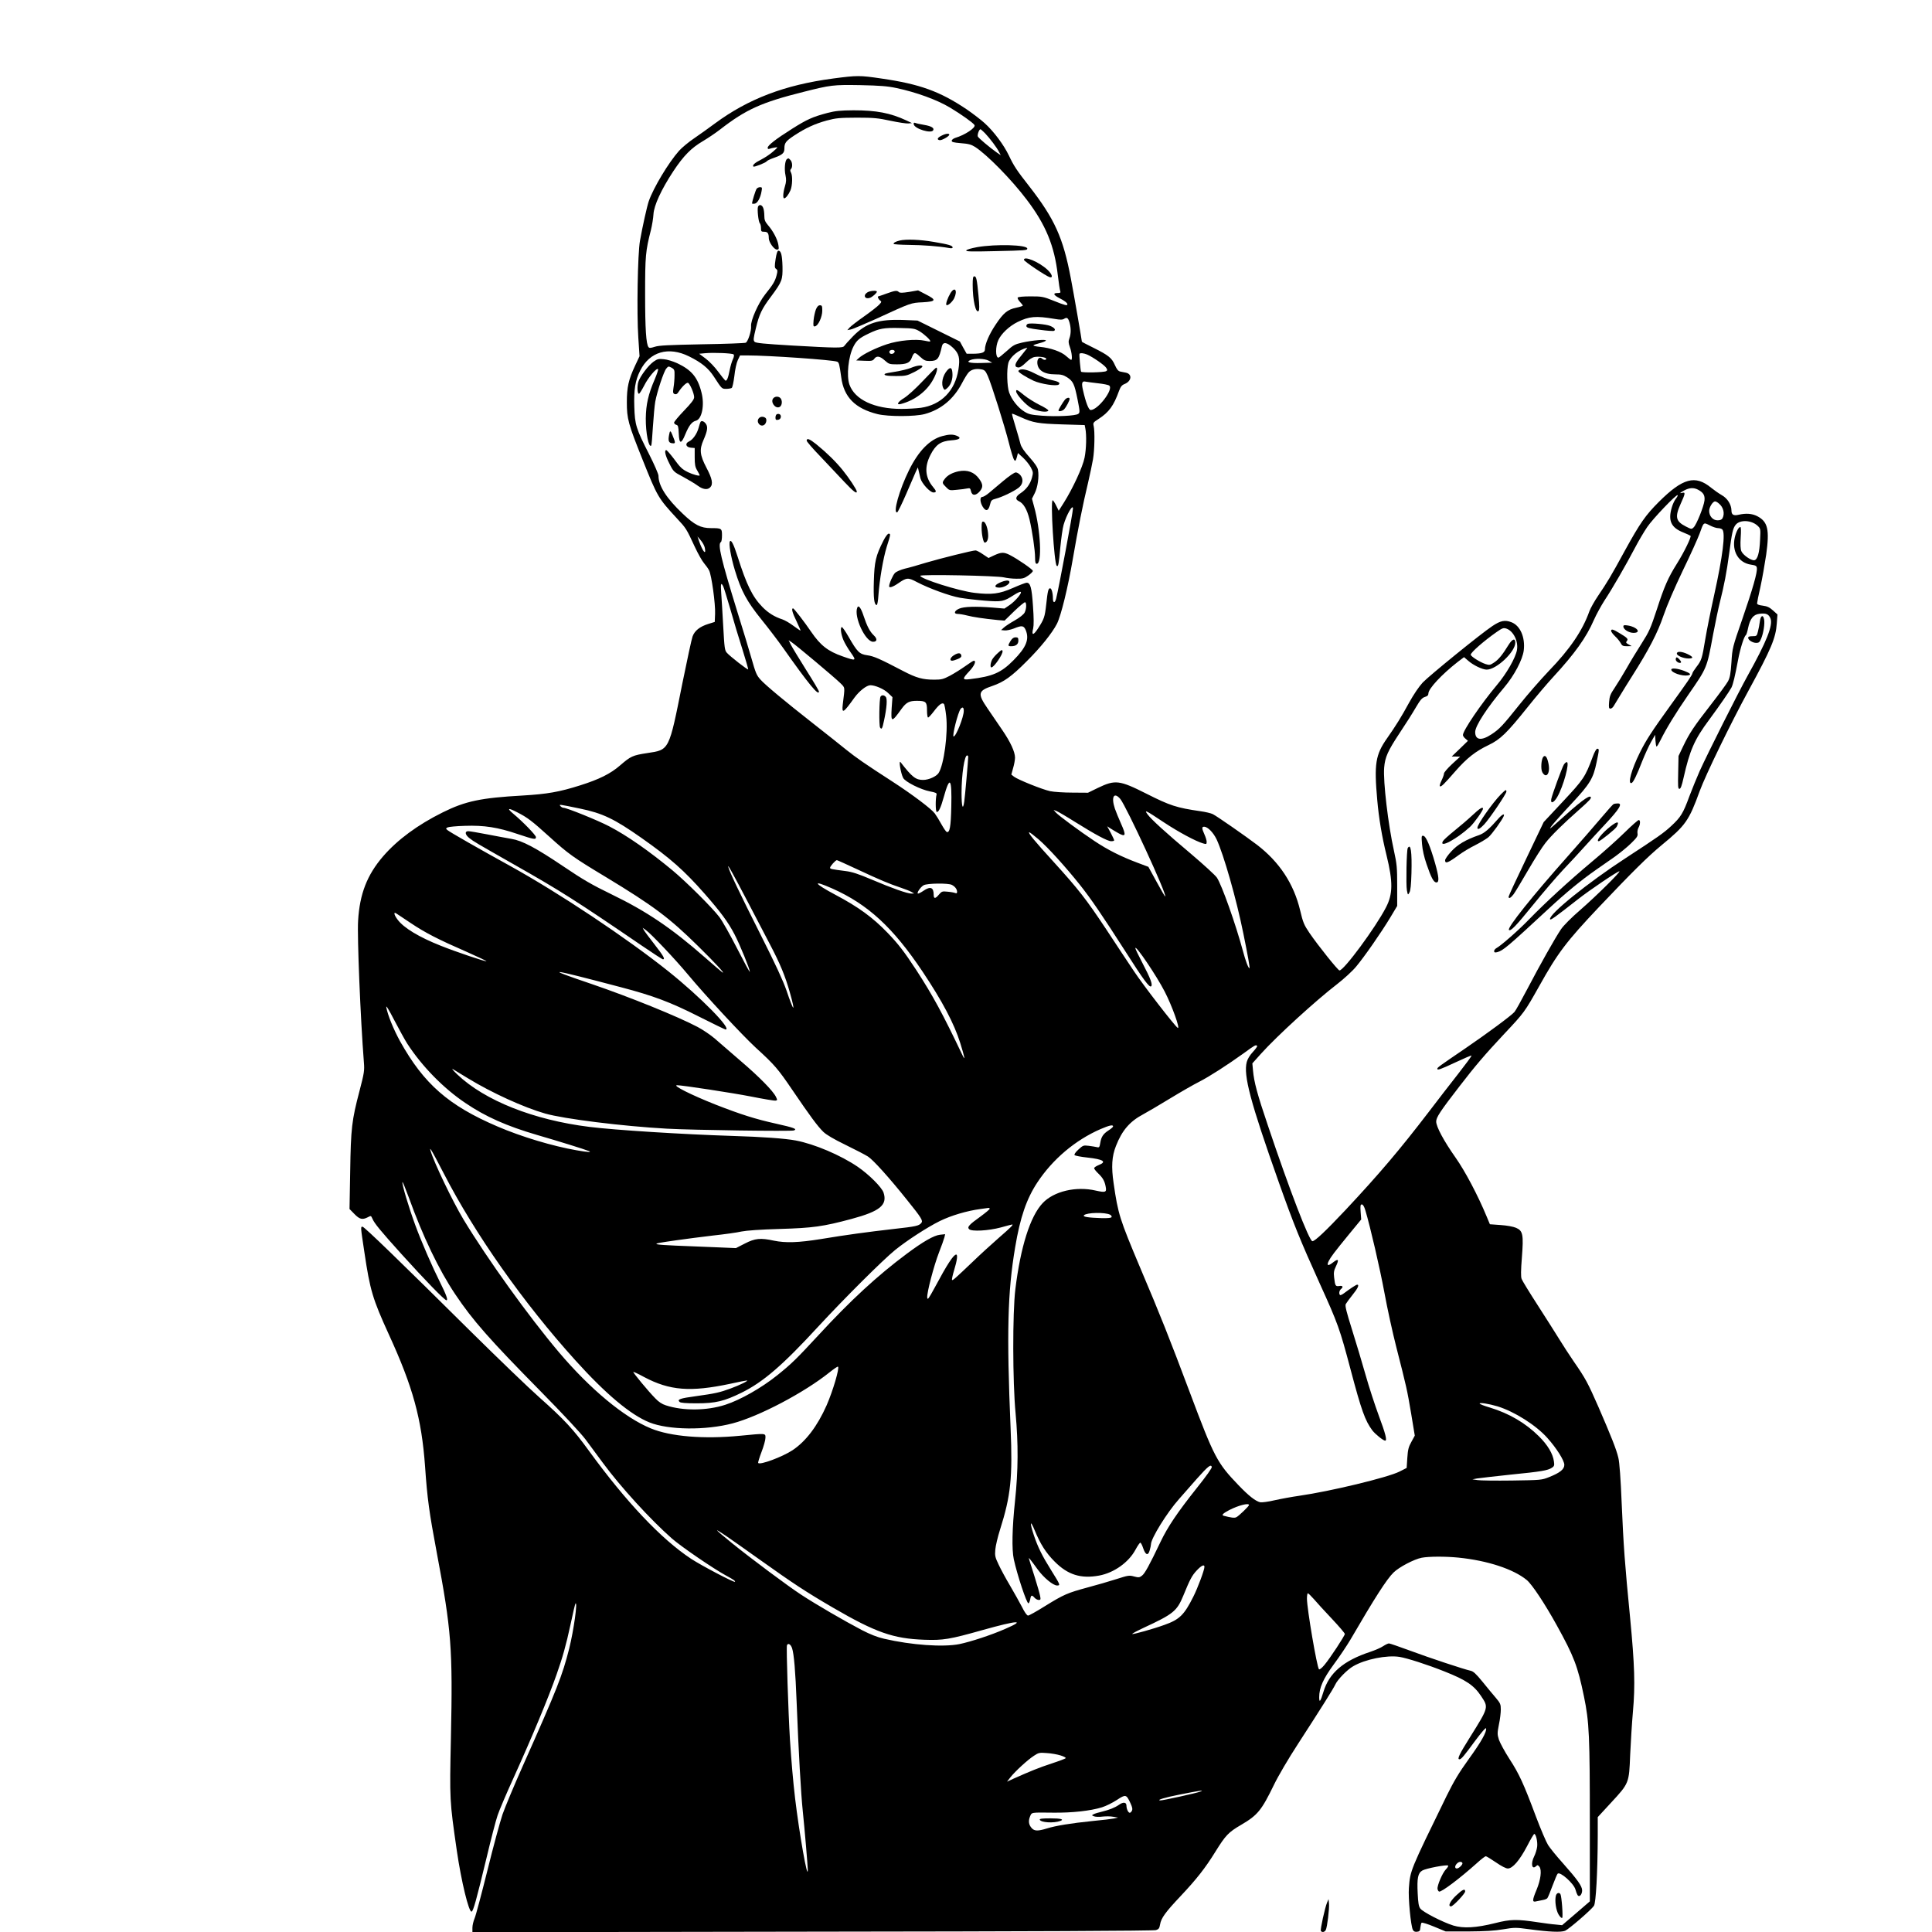 <?xml version="1.0" encoding="UTF-8" standalone="yes"?>
<svg version="1.0" xmlns="http://www.w3.org/2000/svg" width="1300pt" height="1300pt" viewBox="0 0 1734 1734" preserveAspectRatio="xMidYMid meet">
  <g transform="translate(0,1734) scale(0.1,-0.1)" fill="#000000" stroke="none">
    <path d="M7475 16635 c-432 -57 -760 -183 -1057 -402 -51 -38 -135 -98 -186
-133 -51 -34 -113 -86 -138 -114 -94 -106 -228 -329 -271 -451 -16 -46 -57
-231 -79 -355 -21 -117 -30 -653 -15 -871 l11 -166 -40 -85 c-59 -126 -74
-194 -74 -328 0 -149 12 -193 141 -515 134 -335 140 -345 306 -525 86 -92 87
-94 163 -258 29 -62 66 -128 83 -147 17 -20 37 -48 45 -64 22 -41 58 -302 54
-390 l-3 -73 -58 -18 c-76 -24 -122 -60 -141 -112 -9 -24 -49 -212 -91 -418
-122 -611 -116 -599 -316 -629 -131 -20 -148 -28 -244 -111 -85 -74 -187 -125
-359 -179 -186 -59 -295 -78 -516 -91 -373 -21 -513 -50 -716 -151 -224 -111
-406 -245 -535 -394 -144 -167 -211 -338 -225 -579 -9 -143 21 -874 52 -1271
6 -73 3 -94 -39 -255 -70 -266 -78 -336 -84 -723 l-6 -338 44 -45 c47 -48 71
-54 120 -29 28 15 29 15 41 -12 18 -43 70 -106 259 -316 215 -238 389 -417
406 -417 16 0 -1 48 -56 158 -72 144 -167 362 -224 517 -59 161 -121 368 -115
385 2 6 27 -56 57 -137 126 -350 270 -650 416 -868 158 -236 306 -404 770
-875 198 -201 358 -373 401 -430 39 -52 109 -147 156 -211 157 -213 425 -507
618 -677 86 -75 374 -272 485 -332 67 -36 88 -51 81 -57 -8 -8 -303 147 -394
207 -268 177 -583 511 -915 967 -142 196 -221 281 -447 482 -96 85 -368 347
-605 581 -648 643 -966 950 -981 950 -18 0 -19 5 16 -226 51 -344 74 -421 220
-741 216 -471 294 -755 325 -1184 20 -290 37 -412 105 -774 132 -700 144 -857
127 -1665 -12 -558 -12 -558 53 -1010 40 -274 108 -556 133 -547 15 5 42 102
133 479 40 169 85 342 100 385 14 43 79 195 144 338 168 371 312 717 385 925
55 156 85 262 126 452 21 100 41 184 44 186 21 22 -15 -237 -56 -403 -63 -247
-104 -352 -417 -1055 -77 -173 -159 -369 -182 -435 -22 -66 -84 -293 -136
-505 -53 -212 -104 -405 -115 -429 -10 -24 -19 -61 -19 -83 l0 -40 3053 5
c1950 2 3063 7 3082 14 25 8 31 16 37 51 9 56 47 109 184 254 144 153 221 251
312 398 92 148 117 175 232 242 148 87 182 129 294 359 37 77 129 234 217 369
215 332 314 490 333 530 20 45 108 135 161 165 107 63 303 102 416 84 68 -11
249 -69 402 -130 197 -78 266 -125 331 -223 67 -101 68 -98 -100 -367 -97
-154 -118 -199 -95 -199 16 0 40 29 140 165 63 84 97 123 99 112 6 -31 -44
-121 -157 -277 -87 -121 -131 -194 -198 -330 -328 -672 -326 -667 -338 -825
-7 -87 17 -342 36 -376 7 -14 18 -19 37 -17 23 3 28 8 30 38 2 19 7 39 11 43
5 4 55 -11 112 -35 l104 -43 205 0 c150 1 233 6 311 19 101 17 114 17 225 2
191 -26 294 -30 331 -15 36 16 235 188 259 224 18 28 33 302 34 628 l0 168
118 128 c164 177 163 176 173 430 5 113 16 289 25 391 21 232 15 416 -25 835
-48 487 -60 655 -76 1030 -9 222 -20 372 -30 411 -17 74 -65 194 -179 457 -95
216 -115 254 -221 407 -40 58 -98 148 -130 200 -32 52 -119 189 -193 304 -75
116 -140 222 -145 237 -8 19 -7 77 2 191 16 207 10 241 -52 268 -25 11 -82 21
-138 25 l-97 7 -28 67 c-80 194 -196 412 -280 531 -105 149 -174 277 -174 324
0 37 35 91 209 316 140 182 227 284 401 470 180 191 184 197 315 430 165 296
243 399 537 710 296 312 438 453 563 556 214 176 244 219 340 484 53 144 278
608 440 905 202 371 243 469 252 600 l6 80 -40 36 c-31 28 -52 38 -91 43 -35
4 -52 11 -52 21 0 8 13 74 30 147 16 73 39 204 52 291 31 225 15 295 -82 345
-47 23 -99 27 -165 12 -47 -11 -65 0 -65 39 -1 52 -35 108 -87 137 -26 15 -69
45 -95 66 -143 118 -255 87 -470 -127 -119 -119 -168 -189 -304 -436 -128
-235 -160 -287 -240 -405 -34 -50 -69 -113 -79 -140 -61 -173 -174 -340 -366
-538 -74 -78 -190 -211 -258 -296 -155 -194 -182 -223 -255 -271 -91 -60 -146
-52 -146 21 0 55 107 219 261 401 89 105 165 249 175 332 14 117 -32 222 -110
252 -59 23 -99 15 -173 -35 -100 -66 -565 -444 -624 -506 -34 -37 -81 -106
-124 -184 -68 -125 -116 -202 -195 -315 -105 -149 -118 -230 -89 -555 14 -163
43 -334 83 -495 59 -241 58 -349 -5 -470 -93 -180 -377 -565 -417 -565 -13 0
-191 222 -269 336 -50 74 -58 94 -84 203 -57 239 -186 435 -389 590 -100 76
-357 255 -395 274 -16 8 -66 20 -110 26 -215 31 -273 50 -485 157 -244 123
-281 127 -437 52 l-88 -43 -140 1 c-77 0 -167 6 -200 13 -70 15 -289 103 -324
130 l-24 19 16 59 c10 33 17 75 17 94 -1 52 -40 138 -116 249 -38 55 -97 142
-131 192 -91 133 -86 158 45 202 102 35 171 84 307 221 126 125 228 253 271
336 37 73 99 326 143 584 47 273 90 489 136 680 18 77 38 173 45 214 14 82 17
249 6 297 -7 29 -4 33 43 63 94 61 136 118 185 254 14 37 25 51 51 61 62 26
68 89 10 101 -14 3 -36 7 -50 10 -19 4 -31 19 -49 59 -28 64 -57 87 -193 155
-57 28 -103 52 -103 54 0 11 -75 445 -99 568 -69 366 -146 535 -375 829 -110
140 -137 181 -180 272 -46 97 -137 219 -219 293 -34 31 -109 88 -166 127 -237
158 -415 223 -759 273 -197 29 -216 29 -437 0z m570 -85 c179 -38 366 -106
482 -176 100 -60 207 -136 219 -156 15 -23 -86 -90 -171 -115 -16 -5 -31 -16
-33 -24 -2 -14 12 -18 82 -24 68 -5 93 -12 128 -34 109 -71 327 -293 463 -473
171 -225 249 -415 279 -678 8 -69 18 -133 22 -143 5 -14 0 -17 -26 -17 -42 0
-35 -18 17 -45 46 -23 73 -44 73 -56 0 -15 -20 -10 -122 31 -95 38 -105 40
-208 40 -67 0 -111 -4 -116 -11 -3 -6 6 -23 20 -38 14 -15 26 -30 26 -34 0 -3
-27 -12 -60 -19 -77 -16 -114 -46 -185 -153 -57 -85 -95 -174 -95 -220 0 -29
-26 -39 -109 -40 l-55 0 -31 55 -30 55 -190 94 -190 94 -120 5 c-232 9 -343
-27 -459 -146 -38 -39 -73 -78 -78 -86 -12 -21 -64 -20 -471 3 -251 15 -322
22 -334 33 -13 14 -12 28 11 122 30 125 53 174 135 283 101 136 106 152 104
271 -3 104 -13 142 -37 142 -9 0 -17 -25 -25 -76 -10 -67 -9 -78 5 -88 14 -10
14 -18 4 -57 -14 -54 -32 -83 -104 -173 -60 -76 -130 -233 -125 -283 4 -42
-28 -140 -48 -149 -10 -4 -187 -11 -393 -14 -297 -6 -385 -10 -422 -22 -37
-12 -50 -13 -57 -4 -22 26 -31 163 -31 477 0 342 4 386 52 574 11 44 21 108
23 142 4 78 70 222 178 386 92 139 160 208 265 270 44 26 114 73 154 104 233
181 373 244 748 338 245 62 268 65 510 61 180 -4 245 -9 325 -26z m797 -407
c44 -47 104 -126 124 -166 l16 -30 -34 23 c-64 45 -166 131 -172 145 -6 16 12
65 24 65 3 0 22 -17 42 -37z m622 -1665 c52 -9 72 -9 87 1 26 16 36 8 49 -37
13 -49 13 -98 -2 -139 -10 -27 -9 -41 5 -80 17 -47 23 -113 11 -113 -4 0 -24
15 -45 34 -43 40 -141 74 -236 83 -34 3 -60 9 -58 13 3 5 27 13 55 20 28 7 53
17 57 23 9 14 -121 3 -214 -18 -65 -15 -80 -23 -138 -76 -36 -32 -69 -59 -74
-59 -27 0 -28 99 -1 157 26 58 98 126 173 163 104 51 164 56 331 28z m-1213
-110 c45 -27 106 -84 98 -92 -2 -3 -25 0 -49 6 -79 18 -236 3 -341 -32 -102
-34 -213 -89 -250 -123 l-24 -22 74 -3 c65 -3 75 0 88 18 21 29 50 25 94 -15
37 -33 43 -35 109 -35 84 0 115 13 131 54 23 58 28 59 75 16 37 -34 50 -40 87
-40 71 0 85 17 111 133 10 41 46 36 100 -15 54 -52 64 -92 48 -195 -30 -190
-154 -317 -337 -343 -38 -5 -117 -10 -175 -10 -242 0 -418 83 -466 218 -28 79
-10 252 36 342 28 55 54 77 136 116 95 46 137 54 285 50 115 -2 130 -5 170
-28z m962 -160 c-6 -7 -31 -39 -57 -72 -50 -61 -55 -89 -19 -94 16 -2 37 11
69 42 29 29 58 48 80 52 40 7 104 -3 104 -16 0 -14 -24 -12 -37 1 -20 20 -43
2 -43 -33 0 -69 58 -108 162 -108 52 0 71 -5 105 -26 55 -36 66 -60 94 -198
22 -110 22 -119 6 -131 -24 -17 -193 -26 -325 -16 -99 8 -119 12 -160 38 -55
34 -112 105 -135 171 -19 54 -23 204 -7 264 16 56 93 119 169 137 2 1 -1 -5
-6 -11z m-1183 -22 c0 -18 -30 -30 -43 -17 -5 5 -6 14 -3 20 10 16 46 13 46
-3z m-1845 -45 c113 -56 173 -106 222 -181 72 -111 71 -110 111 -110 20 0 42
4 49 8 7 4 17 52 24 107 6 57 19 118 31 143 l20 42 67 0 c188 0 763 -40 804
-56 17 -6 21 -22 37 -139 23 -179 125 -282 327 -332 96 -23 334 -23 423 1 146
40 258 133 334 277 21 41 48 84 59 96 24 27 66 37 114 28 30 -5 38 -13 59 -60
34 -78 150 -446 190 -604 18 -73 39 -140 46 -149 11 -13 14 -10 24 23 l10 39
46 -42 c25 -23 56 -62 69 -86 22 -42 23 -48 11 -93 -16 -58 -50 -105 -103
-140 -44 -29 -50 -55 -15 -71 42 -19 74 -74 96 -164 25 -106 50 -276 50 -345
0 -40 4 -53 15 -53 49 0 35 302 -24 514 l-19 70 25 50 c27 54 40 148 29 209
-4 24 -29 60 -76 113 -48 53 -74 92 -81 119 -5 22 -25 91 -44 154 -20 63 -34
116 -32 118 2 2 37 -12 78 -31 112 -51 157 -58 374 -65 l200 -6 6 -30 c12 -57
9 -186 -7 -263 -16 -83 -107 -279 -188 -407 l-44 -69 -23 47 c-13 26 -27 47
-31 47 -22 0 13 -565 36 -588 14 -13 19 16 32 160 8 84 21 178 30 208 26 90
84 191 84 146 0 -34 -128 -719 -151 -809 -11 -42 -29 -41 -29 2 0 48 -12 91
-25 91 -16 0 -22 -23 -35 -144 -13 -116 -19 -131 -72 -214 -44 -68 -62 -68
-45 -1 6 27 6 92 -2 201 -11 165 -23 208 -57 208 -9 0 -64 -21 -123 -47 -123
-54 -191 -62 -344 -44 -138 16 -487 126 -487 153 0 15 687 1 750 -14 25 -6 75
-12 111 -12 57 -1 71 3 107 28 23 16 42 35 42 42 0 13 -133 105 -207 143 -54
27 -76 26 -140 -3 l-51 -24 -51 34 c-27 19 -57 34 -65 34 -27 0 -308 -70 -441
-109 -71 -22 -159 -47 -195 -55 -35 -9 -75 -26 -87 -38 -19 -18 -53 -95 -53
-120 0 -17 33 -7 82 27 75 52 88 53 167 11 109 -57 295 -125 387 -141 47 -8
148 -20 223 -26 153 -12 168 -9 263 52 26 17 52 29 58 27 18 -6 -48 -84 -98
-118 l-47 -32 -105 9 c-155 12 -259 9 -302 -10 -44 -19 -51 -47 -12 -47 14 0
52 -6 83 -14 54 -14 147 -28 276 -41 l61 -5 87 85 c49 47 93 83 98 80 14 -9
11 -62 -5 -93 -8 -16 -44 -45 -88 -70 -41 -23 -85 -52 -99 -65 l-24 -22 31 -3
c17 -2 54 6 83 17 73 30 89 27 107 -14 34 -83 5 -155 -111 -272 -110 -111
-186 -144 -387 -168 -73 -9 -74 1 -8 71 45 48 65 94 40 94 -5 0 -40 -22 -77
-49 -38 -27 -99 -65 -136 -85 -61 -32 -77 -36 -142 -36 -104 0 -161 16 -278
77 -214 112 -265 134 -323 142 -70 10 -89 28 -168 166 -28 49 -55 88 -61 87
-15 -4 -7 -66 16 -119 11 -26 40 -75 65 -110 53 -75 49 -77 -73 -34 -132 46
-199 98 -283 221 -59 87 -154 210 -162 210 -17 0 -7 -39 32 -118 21 -45 37
-82 35 -82 -3 0 -32 20 -65 44 -33 25 -77 50 -98 57 -71 23 -127 58 -179 111
-90 92 -142 198 -223 453 -35 110 -58 155 -69 136 -12 -19 8 -138 45 -260 56
-184 105 -276 238 -441 64 -79 153 -196 198 -260 226 -320 318 -432 318 -386
0 7 -51 93 -114 192 -62 99 -123 199 -136 224 l-22 44 27 -18 c41 -27 384
-315 434 -364 48 -48 45 -29 25 -194 -10 -88 5 -79 105 61 43 59 109 111 143
111 43 0 122 -34 158 -69 l40 -38 -7 -95 c-8 -135 -2 -136 90 -8 41 56 68 70
135 70 82 0 92 -9 92 -85 0 -36 4 -65 10 -65 5 0 28 25 51 55 46 61 75 83 91
67 5 -5 14 -53 20 -107 18 -156 -20 -439 -68 -513 -20 -31 -89 -62 -139 -62
-66 0 -99 25 -202 159 -19 24 1 -99 23 -141 18 -35 157 -105 241 -121 48 -9
62 -15 59 -27 -11 -39 -10 -153 1 -157 16 -6 37 37 63 132 55 197 74 174 68
-84 -4 -184 -14 -237 -41 -228 -6 2 -27 32 -47 68 -19 35 -46 79 -60 98 -31
42 -204 172 -380 286 -254 164 -325 214 -415 286 -49 40 -184 147 -300 238
-250 196 -429 345 -471 393 -34 39 -41 54 -82 198 -16 58 -73 245 -126 415
-145 470 -176 601 -146 620 6 3 10 30 10 60 0 63 -4 65 -98 65 -93 0 -148 28
-255 130 -145 137 -217 250 -217 340 0 15 -37 100 -83 191 -119 233 -129 266
-134 429 -5 151 8 235 53 324 85 170 254 219 439 127z m399 18 c6 -5 4 -22 -6
-43 -9 -18 -22 -62 -29 -97 -14 -73 -26 -102 -40 -94 -5 4 -34 39 -64 80 -30
41 -80 93 -112 117 l-58 43 55 5 c76 7 243 0 254 -11z m3173 -1 c49 -21 158
-96 171 -119 12 -18 12 -23 0 -30 -18 -12 -214 -16 -225 -5 -5 5 -19 157 -14
161 8 9 39 5 68 -7z m-884 -55 l32 -18 -99 -3 c-102 -3 -142 8 -95 27 40 16
127 13 162 -6z m981 -203 c48 -5 94 -14 102 -21 40 -33 -102 -219 -167 -219
-18 0 -44 67 -69 178 -15 64 -9 84 22 77 13 -3 63 -9 112 -15z m5384 -954 c50
-26 65 -51 60 -98 -6 -53 -71 -216 -97 -241 -18 -18 -20 -18 -69 7 -93 47
-101 86 -47 206 41 90 43 104 15 97 -31 -8 -24 0 18 22 44 24 83 26 120 7z
m-197 -82 c-12 -15 -28 -49 -36 -77 -36 -121 -7 -183 105 -227 30 -12 58 -25
63 -29 9 -9 -57 -146 -123 -251 -79 -126 -113 -204 -180 -411 -56 -170 -68
-197 -136 -304 -41 -64 -102 -164 -135 -223 -34 -59 -82 -138 -107 -175 -39
-57 -46 -77 -50 -127 -4 -50 -2 -60 12 -60 8 0 22 10 29 23 8 12 34 56 59 97
25 41 72 118 106 171 150 236 230 390 282 544 32 93 98 246 174 405 68 140
135 289 150 330 38 106 34 103 91 75 26 -14 60 -25 75 -25 14 0 31 -5 38 -12
30 -30 4 -240 -73 -588 -30 -135 -66 -314 -80 -398 -29 -175 -33 -188 -80
-249 -19 -25 -35 -50 -35 -55 0 -13 -44 -78 -197 -289 -170 -236 -219 -311
-276 -426 -73 -147 -111 -282 -74 -271 16 5 47 69 97 198 23 58 58 134 78 170
l37 65 3 -52 c2 -29 6 -53 10 -53 5 0 20 26 36 58 50 102 137 244 246 402 173
250 169 241 225 544 20 105 47 235 61 290 39 155 61 269 84 441 24 183 33 224
58 255 38 47 140 43 196 -8 28 -27 28 -27 23 -127 -5 -117 -23 -179 -52 -183
-29 -4 -102 47 -116 81 -8 19 -10 59 -6 123 4 57 3 94 -3 94 -16 0 -38 -42
-50 -94 -28 -125 34 -228 146 -244 40 -6 50 -11 52 -29 6 -39 -37 -188 -130
-458 -89 -256 -90 -262 -98 -388 -7 -101 -13 -137 -30 -170 -12 -23 -82 -118
-155 -212 -152 -195 -192 -255 -249 -374 l-41 -86 -3 -147 c-3 -127 -2 -148
11 -148 11 0 21 26 37 98 56 249 98 345 230 522 97 132 178 249 200 289 14 28
32 101 59 246 19 102 54 214 70 224 5 3 14 32 20 63 18 85 47 122 101 129 59
8 84 -2 100 -41 25 -60 -35 -210 -204 -513 -83 -149 -362 -704 -432 -859 -25
-57 -66 -157 -91 -223 -57 -156 -78 -189 -163 -268 -69 -64 -122 -101 -410
-289 -337 -219 -692 -506 -678 -548 4 -12 41 15 253 181 103 81 352 249 369
249 17 0 -205 -220 -352 -348 -78 -67 -149 -139 -171 -171 -53 -78 -190 -321
-305 -541 -53 -101 -104 -193 -114 -203 -30 -34 -244 -192 -440 -326 -232
-158 -252 -172 -252 -183 0 -16 26 -7 163 57 77 36 142 64 144 61 3 -3 -51
-76 -119 -163 -68 -87 -188 -241 -265 -343 -259 -338 -442 -554 -746 -879
-177 -188 -275 -281 -298 -281 -28 0 -207 465 -399 1037 -96 283 -125 392
-134 494 l-6 65 77 86 c142 158 491 477 686 627 59 46 135 115 168 155 73 87
225 305 308 443 l61 102 0 182 c0 164 -3 194 -29 313 -52 233 -98 622 -88 746
8 95 32 149 139 311 53 79 118 182 145 229 40 68 56 87 82 95 22 6 31 15 31
31 0 43 122 173 263 283 l57 43 37 -32 c45 -40 128 -80 166 -80 88 0 257 160
257 242 0 43 -26 35 -60 -19 -53 -87 -90 -133 -130 -159 -36 -24 -42 -25 -77
-14 -49 16 -133 69 -133 84 0 20 117 123 233 204 52 36 61 39 88 30 62 -22
107 -112 94 -191 -12 -70 -93 -212 -180 -315 -142 -169 -305 -409 -305 -449 0
-8 10 -23 23 -33 l22 -19 -73 -71 -73 -70 38 0 38 -1 -73 -67 c-40 -37 -72
-75 -72 -84 0 -10 -10 -38 -22 -63 -12 -24 -19 -48 -15 -51 10 -10 36 16 138
133 104 119 182 180 299 236 105 50 164 107 352 342 75 94 178 215 229 270
191 207 296 353 364 510 22 50 66 130 97 178 67 101 189 312 273 472 32 61 81
144 109 185 49 73 263 297 273 286 3 -3 -4 -17 -16 -32z m385 -42 c42 -33 56
-91 34 -133 -7 -13 -21 -19 -45 -19 -42 0 -75 38 -75 85 0 33 33 85 53 85 7 0
22 -8 33 -18z m-9100 -400 c14 -71 -20 -32 -52 62 l-14 41 30 -35 c16 -19 33
-49 36 -68z m164 -342 c6 -11 35 -105 65 -208 29 -103 78 -266 109 -362 30
-96 53 -176 51 -178 -5 -6 -164 118 -191 149 -20 22 -22 43 -33 239 -7 118
-14 252 -18 298 -6 84 -2 98 17 62z m2160 -1120 c0 -55 -69 -230 -91 -230 -16
0 39 218 63 248 17 20 28 14 28 -18z m40 -412 c0 -29 -30 -367 -36 -405 -12
-82 -24 -42 -24 80 0 165 26 337 50 337 6 0 10 -6 10 -12z m1365 -379 c54 -66
420 -858 403 -875 -2 -2 -37 57 -77 131 l-74 135 -96 36 c-152 57 -270 117
-387 195 -131 87 -322 228 -349 258 l-19 22 26 -10 c15 -6 89 -49 165 -97 184
-115 294 -174 326 -174 15 0 27 3 27 8 0 4 -14 34 -31 67 l-32 59 29 -19 c16
-10 48 -30 72 -43 66 -37 71 -20 24 84 -22 49 -47 111 -56 137 -35 105 -8 153
49 86z m-4850 -86 c204 -42 308 -92 553 -264 257 -181 381 -290 565 -499 145
-165 213 -257 270 -367 49 -94 137 -311 137 -335 -1 -7 -51 86 -113 207 -62
121 -134 250 -161 285 -65 85 -295 314 -421 419 -208 172 -406 311 -568 395
-99 52 -380 166 -410 166 -8 0 -20 7 -27 15 -14 17 -18 18 175 -22z m-562 -34
c90 -46 128 -74 287 -218 171 -155 214 -186 505 -361 426 -258 570 -365 828
-619 153 -150 252 -257 220 -238 -7 5 -77 64 -155 133 -300 263 -523 414 -841
568 -173 84 -253 130 -432 251 -245 165 -367 230 -465 246 -36 6 -132 24 -215
40 -82 16 -160 29 -172 29 -35 0 -29 -33 12 -64 40 -31 52 -38 400 -236 418
-237 550 -321 1142 -725 101 -69 187 -125 193 -125 22 0 5 30 -75 133 -47 60
-90 118 -96 129 l-11 21 28 -20 c49 -35 263 -261 377 -398 166 -199 484 -541
609 -657 172 -157 199 -189 331 -383 155 -228 226 -325 277 -374 27 -26 95
-66 198 -116 86 -42 177 -89 202 -105 47 -30 192 -191 351 -390 129 -160 145
-186 128 -206 -21 -26 -47 -32 -246 -54 -236 -27 -428 -53 -657 -91 -200 -32
-315 -36 -421 -14 -120 26 -169 21 -260 -26 l-80 -41 -165 7 c-662 26 -647 23
-365 64 77 11 223 30 325 42 102 11 217 27 255 36 45 9 167 18 345 23 296 9
386 21 643 90 256 69 323 125 287 236 -16 48 -130 162 -232 232 -153 104 -387
204 -556 236 -94 18 -303 33 -572 41 -438 14 -1049 52 -1280 81 -501 62 -939
236 -1185 470 -38 36 -56 58 -40 48 17 -10 77 -47 135 -82 211 -129 500 -261
692 -316 167 -48 695 -114 1093 -136 231 -13 1116 -25 1140 -16 34 13 1 25
-160 61 -185 41 -315 82 -545 172 -217 86 -390 173 -343 173 47 0 504 -70 661
-101 111 -22 211 -39 222 -37 18 3 18 5 4 34 -26 53 -148 178 -318 323 -88 76
-192 166 -230 199 -38 33 -108 80 -155 105 -178 94 -610 269 -953 386 -439
149 -393 144 267 -30 289 -76 443 -134 694 -261 129 -65 238 -118 243 -118 62
0 -223 290 -513 522 -376 300 -979 702 -1424 948 -276 152 -540 303 -558 319
-17 14 -17 15 0 25 10 5 79 12 155 14 173 6 296 -13 475 -74 147 -49 163 -52
163 -27 0 17 -116 137 -205 211 -59 50 -45 54 38 11z m5802 -89 c133 -88 287
-171 354 -190 28 -8 31 -7 31 15 0 12 -9 42 -20 66 -24 54 -25 69 -3 69 32 0
82 -51 112 -113 63 -134 178 -536 240 -844 41 -201 61 -313 55 -313 -10 0 -35
66 -58 153 -67 248 -190 593 -234 660 -14 21 -118 116 -231 212 -232 195 -360
312 -393 358 -30 42 -17 36 147 -73z m-1124 -153 c83 -71 240 -244 371 -408
98 -123 201 -274 408 -597 163 -256 217 -329 232 -314 15 15 -6 70 -78 208
-35 67 -64 127 -64 134 0 34 192 -250 263 -389 66 -127 143 -342 117 -326 -26
16 -309 382 -393 509 -52 77 -164 247 -249 376 -180 271 -247 357 -474 607
-169 185 -233 263 -216 263 5 0 42 -28 83 -63z m-1619 -273 c190 -89 277 -126
388 -163 36 -12 76 -28 90 -36 l25 -14 -26 -1 c-37 0 -175 49 -356 126 -120
51 -176 69 -233 76 -131 17 -140 19 -140 30 0 13 49 68 61 68 4 0 90 -39 191
-86z m-980 -309 c60 -115 145 -277 188 -360 93 -177 137 -284 179 -432 54
-190 36 -180 -30 17 -31 89 -97 232 -232 500 -188 373 -278 562 -291 610 -8
30 40 -56 186 -335z m747 141 c320 -142 545 -349 811 -746 177 -265 283 -465
338 -640 41 -132 48 -168 20 -110 -178 374 -265 534 -415 765 -111 169 -160
232 -257 333 -133 138 -262 232 -468 341 -196 104 -214 139 -29 57z m1074 32
c29 -15 46 -38 47 -62 0 -13 -4 -16 -17 -11 -10 4 -41 10 -69 12 -47 5 -52 3
-77 -26 -32 -39 -47 -39 -47 -2 0 67 -29 79 -92 36 -20 -14 -42 -25 -48 -25
-18 0 22 60 50 75 32 18 222 20 253 3z m-4859 -341 c134 -90 250 -149 509
-262 97 -43 175 -80 173 -82 -6 -6 -276 85 -408 138 -197 78 -335 161 -390
236 -29 38 -38 70 -15 57 6 -4 66 -43 131 -87z m-30 -1082 c132 -204 326 -403
525 -536 180 -122 370 -206 640 -285 196 -57 428 -129 461 -143 39 -15 1 -14
-105 5 -214 37 -495 121 -711 214 -439 188 -660 382 -873 764 -59 107 -112
237 -124 306 -4 22 22 -20 71 -115 43 -82 95 -177 116 -210z m7629 -22 c4 -3
-13 -27 -37 -53 -28 -30 -49 -64 -56 -91 -32 -119 33 -362 287 -1079 133 -375
192 -521 368 -910 164 -361 180 -407 276 -769 98 -370 131 -462 196 -549 25
-33 98 -92 115 -92 19 0 4 61 -57 224 -35 95 -89 260 -119 367 -30 107 -85
288 -121 404 -50 159 -64 214 -57 230 6 11 33 48 61 83 48 59 63 92 42 92 -9
0 -64 -36 -117 -76 -17 -13 -34 -21 -37 -17 -12 11 -7 40 8 53 24 20 17 33
-15 28 -34 -5 -37 1 -46 77 -5 43 -2 62 16 99 30 62 22 73 -24 37 -46 -37 -62
-32 -40 12 20 38 45 72 184 242 l107 130 -5 68 c-4 56 -2 67 11 67 10 0 21
-19 31 -52 44 -146 131 -521 172 -743 25 -137 73 -356 106 -485 93 -364 97
-382 133 -595 l33 -200 -30 -55 c-26 -46 -32 -70 -37 -145 l-6 -90 -65 -33
c-106 -53 -620 -177 -900 -217 -63 -9 -162 -27 -220 -40 -58 -14 -117 -21
-130 -18 -43 11 -102 57 -195 154 -191 199 -217 248 -435 829 -184 490 -265
694 -448 1125 -183 435 -197 477 -237 755 -22 148 -16 242 21 335 55 141 125
221 246 285 35 19 143 82 241 142 97 59 214 126 260 149 92 47 252 150 401
257 100 73 107 77 119 65z m-1293 -723 c0 -5 -18 -21 -40 -35 -48 -31 -66 -57
-75 -113 -6 -38 -10 -43 -29 -38 -11 3 -44 8 -73 12 -50 6 -52 5 -95 -34 -28
-26 -39 -44 -33 -50 6 -5 56 -15 113 -21 146 -16 179 -38 102 -68 -22 -9 -40
-21 -40 -28 0 -6 16 -27 36 -46 42 -40 59 -70 68 -122 9 -48 -2 -52 -88 -33
-178 42 -379 -6 -479 -113 -111 -119 -197 -390 -244 -771 -26 -211 -25 -834 2
-1115 25 -270 24 -514 -5 -785 -26 -244 -30 -437 -11 -525 30 -138 115 -395
131 -395 5 0 12 16 16 35 7 40 14 43 39 15 10 -11 27 -20 38 -20 17 0 18 5 12
36 -3 20 -27 100 -51 178 -25 77 -47 148 -49 156 -5 16 10 -2 79 -97 54 -74
138 -143 173 -143 32 0 30 4 -51 134 -83 133 -120 207 -157 317 -39 117 -34
145 8 43 50 -122 101 -202 178 -279 119 -120 236 -156 400 -126 134 25 266
119 327 234 18 33 37 61 42 61 5 1 17 -21 26 -49 21 -63 45 -71 59 -18 6 21
11 45 11 53 0 52 144 285 252 406 35 39 107 121 160 182 101 113 125 132 134
107 4 -9 -49 -83 -136 -192 -174 -219 -260 -347 -325 -483 -101 -212 -141
-284 -166 -302 -22 -17 -30 -18 -71 -7 -43 12 -53 10 -159 -24 -63 -20 -179
-54 -259 -75 -180 -49 -211 -62 -381 -167 -75 -47 -143 -85 -152 -85 -10 0
-31 29 -55 78 -22 42 -70 128 -107 191 -37 62 -83 147 -102 188 -32 67 -35 80
-30 136 3 34 22 114 42 177 97 306 114 468 95 915 -36 854 -27 1217 41 1620
45 269 102 435 199 582 137 208 340 380 567 479 80 34 113 42 113 24z m-6007
-422 c277 -539 715 -1162 1180 -1676 273 -303 496 -490 665 -558 171 -69 505
-73 747 -9 237 62 645 277 870 458 38 30 72 54 76 51 16 -9 -45 -217 -102
-347 -83 -187 -186 -323 -306 -403 -91 -60 -295 -136 -308 -114 -3 4 11 49 30
99 19 49 35 106 35 126 0 42 10 42 -227 19 -328 -32 -626 -7 -802 66 -237 97
-544 352 -825 684 -270 319 -642 837 -856 1191 -98 163 -267 516 -295 615 -7
24 -6 24 7 5 8 -11 58 -104 111 -207z m4900 -315 c3 -5 -36 -37 -85 -73 -102
-73 -119 -93 -100 -112 23 -23 174 -14 283 15 53 15 100 27 103 27 14 0 -8
-23 -122 -122 -64 -56 -167 -150 -227 -208 -164 -156 -184 -174 -190 -168 -4
3 5 44 19 90 26 85 33 138 18 138 -24 0 -82 -89 -192 -295 -57 -104 -65 -116
-68 -90 -4 43 59 283 106 405 23 58 44 118 48 134 l7 29 -47 -5 c-54 -6 -152
-62 -298 -171 -262 -195 -506 -420 -788 -726 -202 -218 -244 -260 -375 -365
-141 -113 -331 -221 -465 -264 -166 -54 -379 -56 -534 -5 -33 10 -65 31 -94
62 -60 60 -203 233 -198 238 2 2 46 -18 97 -46 230 -122 416 -136 771 -61 76
17 144 30 151 30 20 -1 -62 -41 -146 -72 -98 -36 -139 -45 -312 -69 -142 -19
-169 -29 -146 -51 8 -9 54 -13 154 -13 170 0 247 19 402 95 195 96 370 247
690 595 232 251 579 597 690 687 108 87 289 204 400 259 102 50 244 92 365
108 36 5 68 9 72 10 4 0 9 -2 11 -6z m1080 -55 c10 -5 16 -15 14 -21 -3 -8
-30 -11 -88 -10 -124 4 -174 12 -160 26 25 25 189 28 234 5z m3477 -1720 c152
-47 346 -169 448 -284 81 -90 152 -202 152 -241 0 -40 -38 -71 -136 -110 -68
-27 -72 -27 -334 -31 -146 -2 -285 0 -310 4 l-45 7 45 8 c25 4 159 19 298 34
272 27 334 37 371 62 20 13 23 21 18 55 -9 70 -56 149 -136 228 -119 118 -265
204 -439 257 -51 15 -92 31 -92 36 0 11 82 -2 160 -25z m-2230 -886 c0 -10
-90 -97 -113 -109 -17 -9 -47 -5 -115 13 -21 6 -4 22 51 51 84 43 177 66 177
45z m-4695 -276 c33 -22 170 -119 305 -215 302 -215 411 -287 658 -431 382
-222 539 -277 817 -287 170 -6 226 3 524 87 317 89 395 93 202 10 -125 -55
-309 -115 -410 -136 -145 -29 -431 -9 -676 48 -62 14 -124 39 -200 78 -155 81
-410 229 -544 317 -117 76 -452 326 -620 462 -162 132 -175 147 -56 67z m6576
-196 c259 -26 493 -103 612 -201 47 -39 162 -212 268 -404 156 -282 189 -369
245 -640 48 -231 53 -353 53 -1165 l0 -675 -124 -107 -125 -107 -57 6 c-32 2
-103 12 -158 20 -192 29 -246 28 -385 -7 -172 -43 -286 -49 -376 -22 -96 30
-275 122 -297 153 -14 19 -19 51 -23 135 -7 138 2 183 42 206 32 19 221 55
231 44 4 -3 -5 -19 -20 -34 -31 -32 -79 -145 -75 -175 2 -11 8 -22 14 -24 21
-7 186 118 338 254 38 35 75 63 81 63 6 0 47 -25 91 -55 49 -34 90 -55 107
-55 43 0 105 72 172 199 31 61 61 111 65 111 16 0 32 -73 26 -116 -3 -24 -15
-62 -26 -84 -34 -67 -21 -127 19 -87 10 10 15 8 28 -8 22 -30 11 -117 -26
-206 -40 -95 -40 -114 -3 -104 15 3 41 9 59 12 18 3 36 10 41 17 5 6 26 56 46
111 21 55 41 104 46 108 21 23 145 -87 160 -142 5 -20 14 -42 19 -50 15 -23
41 5 41 43 -1 39 -42 96 -175 246 -55 61 -114 134 -131 161 -17 27 -66 142
-109 256 -110 294 -150 382 -238 517 -42 65 -84 143 -94 172 -15 49 -15 58 0
136 10 45 17 106 17 135 0 46 -4 57 -45 105 -25 29 -79 94 -120 145 -58 71
-82 93 -107 98 -56 12 -365 114 -545 181 -95 35 -179 64 -187 64 -8 0 -31 -11
-51 -24 -20 -14 -73 -37 -118 -52 -239 -79 -368 -189 -419 -359 -26 -87 -38
-102 -38 -48 0 85 35 164 131 295 50 67 116 166 147 218 222 381 328 547 390
607 49 48 184 119 252 132 64 12 210 13 331 1z m-2281 -83 c0 -28 -60 -189
-100 -268 -82 -164 -124 -205 -260 -253 -99 -36 -282 -87 -288 -81 -3 3 44 28
104 56 265 123 297 149 354 287 60 147 78 181 120 226 42 45 70 59 70 33z
m982 -289 c25 -29 97 -109 162 -177 64 -68 116 -129 116 -136 0 -16 -134 -220
-183 -278 -23 -28 -44 -44 -49 -39 -18 18 -108 544 -108 635 0 26 4 47 8 47 5
0 29 -24 54 -52z m-4683 -441 c17 -51 30 -204 41 -487 17 -436 39 -826 55
-975 16 -152 45 -493 45 -528 0 -105 -77 331 -114 643 -18 153 -33 327 -46
525 -15 245 -34 829 -27 848 9 24 34 10 46 -26z m2409 -962 c29 -9 50 -20 47
-25 -3 -4 -60 -26 -128 -48 -112 -37 -186 -67 -341 -136 l-58 -27 31 40 c43
54 155 157 211 193 42 28 50 29 115 24 39 -2 94 -12 123 -21z m1255 -325 c-33
-13 -336 -80 -359 -79 -40 2 43 27 171 52 190 38 229 43 188 27z m-627 -104
c17 -36 20 -54 13 -68 -5 -10 -14 -18 -19 -18 -14 0 -30 35 -30 64 0 32 -29
35 -68 7 -36 -25 -86 -45 -152 -61 -30 -7 -64 -17 -75 -23 -18 -10 -18 -10 5
-19 13 -5 48 -6 76 -2 29 3 72 3 96 -2 l43 -7 -35 -8 c-19 -4 -107 -15 -195
-23 -195 -20 -330 -42 -410 -67 -78 -24 -110 -24 -134 2 -28 30 -33 64 -17
104 17 41 4 38 211 36 166 -2 332 16 435 48 36 11 96 41 134 66 79 52 85 51
122 -29z m2979 -536 c7 -12 -30 -50 -50 -50 -20 0 -19 24 1 44 17 18 40 21 49
6z"/>
    <path d="M7425 16326 c-132 -35 -183 -58 -316 -142 -146 -92 -219 -149 -219
-170 0 -11 5 -14 18 -9 9 3 31 9 47 11 30 5 30 5 -15 -35 -24 -22 -73 -55
-108 -73 -58 -29 -82 -51 -70 -63 6 -7 112 35 119 47 4 6 30 19 59 29 82 29
100 44 100 85 0 51 12 67 87 117 103 68 187 106 292 135 86 23 115 25 271 26
154 0 191 -4 303 -28 71 -15 143 -26 160 -24 l32 3 -50 24 c-144 67 -269 91
-474 91 -120 -1 -162 -5 -236 -24z"/>
    <path d="M8201 16224 c8 -40 155 -85 174 -54 13 21 -16 38 -80 49 -36 6 -72
14 -81 18 -12 4 -15 1 -13 -13z"/>
    <path d="M8450 16122 c-37 -18 -44 -35 -17 -40 19 -4 87 35 87 49 0 14 -32 11
-70 -9z"/>
    <path d="M7063 15912 c-18 -11 -25 -92 -13 -145 8 -39 7 -59 -5 -99 -17 -57
-20 -108 -7 -108 14 0 40 33 57 73 17 42 20 129 4 159 -8 14 -8 23 0 31 16 16
13 63 -5 81 -18 18 -16 18 -31 8z"/>
    <path d="M6791 15646 c-9 -11 -41 -113 -41 -132 0 -3 10 -4 23 -2 25 3 52 51
62 111 6 33 5 37 -13 37 -11 0 -25 -6 -31 -14z"/>
    <path d="M6803 15484 c-8 -23 4 -135 16 -147 6 -6 11 -26 11 -44 0 -30 3 -33
29 -33 31 0 41 -14 41 -58 0 -35 47 -102 73 -102 17 0 19 4 13 42 -8 50 -46
123 -93 177 -27 32 -33 48 -33 84 0 25 -4 57 -10 71 -11 29 -37 35 -47 10z"/>
    <path d="M8074 15181 c-36 -9 -54 -19 -54 -30 0 -4 62 -8 138 -9 124 -1 272
-12 360 -28 21 -4 32 -2 32 5 0 17 -34 27 -170 50 -122 21 -247 26 -306 12z"/>
    <path d="M8771 15122 c-55 -10 -96 -22 -99 -30 -3 -10 48 -11 260 -6 272 6
288 7 288 23 0 34 -281 42 -449 13z"/>
    <path d="M9190 15008 c1 -14 200 -147 232 -156 32 -8 20 29 -22 68 -76 70
-211 126 -210 88z"/>
    <path d="M8730 14783 c0 -138 28 -259 53 -234 8 8 8 45 -1 139 -14 147 -19
172 -38 172 -11 0 -14 -18 -14 -77z"/>
    <path d="M8530 14708 c-24 -40 -44 -97 -36 -105 11 -11 53 26 70 60 33 72 5
109 -34 45z"/>
    <path d="M7782 14714 c-38 -26 -18 -63 26 -47 21 7 62 43 62 55 0 14 -65 9
-88 -8z"/>
    <path d="M7956 14705 c-38 -14 -71 -25 -73 -25 -10 0 0 -25 15 -36 16 -12 15
-14 -8 -39 -14 -15 -74 -62 -135 -105 -60 -42 -119 -88 -130 -100 l-20 -23 31
6 c16 3 115 45 220 92 324 149 318 147 427 152 120 7 125 21 24 72 l-67 35
-81 -14 c-60 -9 -83 -10 -92 -1 -16 16 -33 14 -111 -14z"/>
    <path d="M7323 14563 c-8 -21 -18 -64 -21 -97 -4 -52 -3 -58 13 -55 29 6 65
85 65 141 0 42 -3 48 -21 48 -14 0 -25 -11 -36 -37z"/>
    <path d="M9227 14434 c-10 -3 -17 -13 -15 -22 3 -14 27 -20 121 -32 64 -9 122
-13 128 -9 17 10 1 29 -36 44 -34 15 -169 27 -198 19z"/>
    <path d="M8175 14038 c-27 -11 -90 -26 -139 -34 -49 -7 -91 -16 -94 -19 -14
-14 18 -20 101 -20 85 0 97 3 161 35 38 19 71 41 74 48 6 19 -46 14 -103 -10z"/>
    <path d="M8282 13920 c-64 -68 -136 -133 -167 -152 -58 -35 -74 -65 -30 -54
125 32 236 116 293 225 30 56 41 101 25 101 -5 0 -59 -54 -121 -120z"/>
    <path d="M8503 14018 c-44 -49 -60 -126 -33 -168 7 -12 13 -11 35 10 31 29 48
81 43 134 -4 47 -17 54 -45 24z"/>
    <path d="M9158 14023 c-10 -3 -18 -9 -18 -14 0 -11 70 -55 136 -86 65 -30 209
-52 227 -34 16 16 -3 27 -72 42 -30 6 -86 28 -125 48 -72 38 -117 51 -148 44z"/>
    <path d="M9120 13828 c0 -28 88 -124 139 -152 54 -29 142 -41 150 -21 3 6 -32
28 -77 50 -44 22 -107 61 -139 87 -61 50 -73 56 -73 36z"/>
    <path d="M9558 13753 c-18 -22 -58 -88 -58 -97 0 -13 38 -5 52 12 19 21 48 77
48 92 0 16 -25 12 -42 -7z"/>
    <path d="M5867 14095 c-47 -32 -123 -134 -138 -183 -12 -42 -9 -108 6 -106 6
1 26 34 47 74 35 71 111 161 124 147 4 -3 -10 -45 -30 -92 -58 -135 -78 -224
-80 -350 -1 -130 26 -267 49 -244 3 3 10 80 15 170 6 90 15 191 21 224 16 87
76 270 99 297 18 22 20 22 47 8 26 -15 28 -21 27 -70 0 -30 -4 -79 -9 -107 -7
-46 -5 -53 10 -60 13 -4 23 0 34 18 32 49 73 88 86 83 17 -7 55 -95 55 -129 0
-20 -23 -50 -90 -120 -49 -51 -90 -100 -90 -108 0 -8 9 -17 20 -20 16 -4 19
-15 22 -78 4 -97 22 -98 60 -4 32 77 58 110 94 119 54 14 79 141 50 253 -34
137 -90 203 -218 263 -37 17 -91 34 -120 36 -46 5 -58 2 -91 -21z"/>
    <path d="M6940 13765 c-27 -32 16 -94 54 -79 22 8 30 47 16 73 -13 25 -52 28
-70 6z"/>
    <path d="M6973 13623 c-7 -3 -13 -16 -13 -30 0 -20 4 -24 23 -21 13 2 23 11
25 24 3 22 -13 34 -35 27z"/>
    <path d="M6810 13585 c-26 -32 13 -81 48 -59 21 14 28 54 10 65 -20 13 -44 11
-58 -6z"/>
    <path d="M6287 13553 c-3 -5 -10 -28 -17 -53 -14 -53 -52 -107 -86 -122 -39
-18 -28 -52 16 -56 l35 -3 0 -82 c0 -67 4 -89 23 -120 12 -21 22 -40 22 -43 0
-10 -64 8 -105 28 -54 27 -69 41 -131 126 -30 39 -59 72 -64 72 -20 0 -9 -49
28 -121 36 -72 38 -74 125 -120 48 -26 106 -61 129 -78 46 -34 88 -40 112 -15
28 28 19 77 -34 177 -59 113 -64 162 -26 248 35 81 41 116 22 144 -16 24 -40
33 -49 18z"/>
    <path d="M6005 13436 c-10 -53 -3 -71 28 -74 32 -4 32 1 1 76 -16 41 -22 40
-29 -2z"/>
    <path d="M8457 13426 c-112 -30 -213 -133 -298 -305 -88 -178 -148 -392 -106
-379 6 3 42 76 80 164 37 87 76 177 86 199 l19 40 7 -30 c4 -16 11 -47 16 -68
12 -46 86 -127 117 -127 28 0 28 12 -2 47 -73 87 -81 181 -25 290 47 92 92
124 188 131 76 5 95 23 45 42 -33 13 -68 12 -127 -4z"/>
    <path d="M7240 13385 c0 -8 55 -72 123 -142 67 -71 163 -172 213 -226 83 -88
114 -112 114 -89 0 17 -71 124 -128 194 -62 76 -138 151 -236 231 -60 48 -86
58 -86 32z"/>
    <path d="M8603 13110 c-55 -12 -97 -34 -122 -66 -27 -35 -27 -40 10 -76 29
-30 32 -31 97 -24 37 3 79 9 93 12 24 5 28 2 34 -25 9 -42 44 -42 80 1 29 35
28 62 -6 109 -44 62 -106 85 -186 69z"/>
    <path d="M9005 13024 c-49 -41 -108 -91 -131 -110 -23 -19 -48 -34 -58 -34
-23 0 -21 -47 4 -88 28 -45 51 -39 65 17 10 41 14 45 55 56 53 13 168 69 204
99 37 30 43 74 16 109 -12 15 -31 27 -43 27 -13 0 -61 -33 -112 -76z"/>
    <path d="M8810 12603 c0 -61 16 -133 28 -133 19 0 32 27 31 65 -1 58 -22 119
-42 123 -14 3 -17 -5 -17 -55z"/>
    <path d="M7929 12488 c-69 -136 -81 -189 -86 -363 -5 -154 3 -215 26 -215 5 0
12 39 15 88 10 139 42 329 75 436 36 113 36 116 16 116 -8 0 -29 -28 -46 -62z"/>
    <path d="M8972 12110 c-51 -23 -51 -45 0 -44 38 1 88 29 88 50 0 20 -37 17
-88 -6z"/>
    <path d="M7694 11886 c-32 -82 73 -306 142 -306 37 0 40 26 6 58 -35 33 -61
83 -91 174 -24 73 -46 102 -57 74z"/>
    <path d="M9070 11588 c-26 -43 -25 -48 6 -48 42 0 64 18 64 50 0 25 -4 30 -25
30 -18 0 -31 -10 -45 -32z"/>
    <path d="M8957 11480 c-21 -18 -45 -46 -53 -61 -15 -31 -19 -69 -6 -69 23 0
105 120 100 146 -3 15 -9 13 -41 -16z"/>
    <path d="M8563 11460 c-34 -20 -44 -50 -18 -50 9 0 32 7 51 15 25 10 35 20 32
32 -5 25 -28 26 -65 3z"/>
    <path d="M7903 11088 c-12 -20 -15 -261 -4 -278 14 -21 20 -11 36 66 24 112
30 192 15 209 -15 18 -36 19 -47 3z"/>
    <path d="M15795 11763 c-3 -27 -11 -67 -17 -90 -10 -41 -12 -43 -49 -43 -27 0
-39 -4 -39 -14 0 -21 40 -46 73 -46 23 0 31 7 43 37 21 48 35 138 27 174 -9
46 -31 35 -38 -18z"/>
    <path d="M14570 11717 c0 -26 49 -57 91 -57 73 0 33 53 -50 66 -33 5 -41 4
-41 -9z"/>
    <path d="M14460 11677 c0 -7 16 -29 36 -48 20 -18 42 -46 50 -61 12 -24 21
-28 57 -28 l42 1 -28 15 c-23 12 -26 18 -17 29 16 19 8 29 -59 69 -63 39 -81
44 -81 23z"/>
    <path d="M15050 11474 c0 -19 58 -44 105 -44 47 0 44 14 -8 39 -52 25 -97 28
-97 5z"/>
    <path d="M15040 11421 c0 -19 35 -39 47 -27 7 7 -26 46 -39 46 -4 0 -8 -9 -8
-19z"/>
    <path d="M15000 11330 c0 -27 95 -60 148 -52 36 6 25 19 -33 41 -59 22 -115
28 -115 11z"/>
    <path d="M14295 10548 c-67 -181 -82 -203 -266 -400 l-174 -186 -157 -329
c-87 -181 -158 -334 -158 -341 0 -21 18 -13 44 21 13 17 72 115 131 217 59
102 129 212 156 245 54 69 162 174 299 295 97 86 117 107 106 118 -16 16 -103
-51 -298 -228 -69 -62 -78 -68 -53 -34 17 23 96 112 177 198 168 180 198 228
228 376 24 114 24 120 6 120 -9 0 -25 -29 -41 -72z"/>
    <path d="M13851 10547 c-18 -23 -24 -108 -9 -137 35 -64 74 -11 56 76 -12 60
-29 82 -47 61z"/>
    <path d="M14036 10478 c-16 -26 -104 -266 -113 -309 -9 -46 22 -36 53 17 55
93 115 314 86 314 -7 0 -18 -10 -26 -22z"/>
    <path d="M13468 10208 c-74 -76 -208 -267 -208 -297 0 -22 24 -10 62 31 49 53
198 274 198 293 0 22 -6 19 -52 -27z"/>
    <path d="M14483 10124 c-7 -3 -56 -58 -110 -122 -54 -64 -190 -221 -303 -348
-314 -353 -545 -642 -527 -660 15 -15 63 35 216 224 89 110 210 251 269 314
59 62 148 158 197 213 50 55 132 145 184 200 128 137 157 186 109 184 -13 0
-28 -3 -35 -5z"/>
    <path d="M13215 10023 c-38 -36 -112 -99 -163 -140 -51 -41 -97 -83 -102 -93
-36 -67 122 17 244 129 37 35 116 145 116 163 0 21 -30 2 -95 -59z"/>
    <path d="M13448 9993 c-82 -94 -125 -131 -173 -148 -119 -41 -192 -84 -249
-146 -31 -33 -56 -69 -56 -80 0 -34 26 -24 124 48 34 25 100 65 147 88 47 24
100 56 118 71 30 25 124 155 137 189 11 28 -15 15 -48 -22z"/>
    <path d="M14580 9867 c-63 -62 -196 -181 -296 -264 -205 -172 -413 -363 -559
-513 -95 -99 -253 -237 -295 -260 -11 -6 -20 -18 -20 -26 0 -12 6 -15 27 -10
53 14 90 45 460 388 162 150 290 255 427 351 49 34 126 88 172 120 45 33 111
86 144 119 52 51 61 64 57 87 -3 14 1 37 8 51 18 31 19 70 3 70 -7 0 -65 -51
-128 -113z"/>
    <path d="M14453 9922 c-78 -62 -133 -132 -104 -132 14 0 150 109 161 130 27
51 6 51 -57 2z"/>
    <path d="M12763 9764 c4 -51 18 -115 41 -181 41 -121 64 -163 88 -163 27 0 23
49 -12 173 -44 154 -81 241 -104 245 -18 4 -19 -1 -13 -74z"/>
    <path d="M12635 9729 c-11 -17 -17 -330 -8 -379 9 -45 9 -45 23 -20 10 17 15
70 18 173 5 192 -6 270 -33 226z"/>
    <path d="M13067 326 c-54 -52 -74 -96 -44 -96 19 0 127 115 127 134 0 29 -25
17 -83 -38z"/>
    <path d="M13964 325 c-11 -46 1 -130 25 -169 13 -21 27 -34 32 -29 9 9 -5 195
-16 213 -12 19 -35 10 -41 -15z"/>
    <path d="M9332 1008 c9 -26 127 -33 185 -11 37 14 3 23 -88 23 -74 0 -100 -3
-97 -12z"/>
    <path d="M11911 265 c-19 -44 -63 -244 -56 -255 10 -16 33 -12 44 8 13 25 33
190 29 237 l-4 40 -13 -30z"/>
  </g>
</svg>